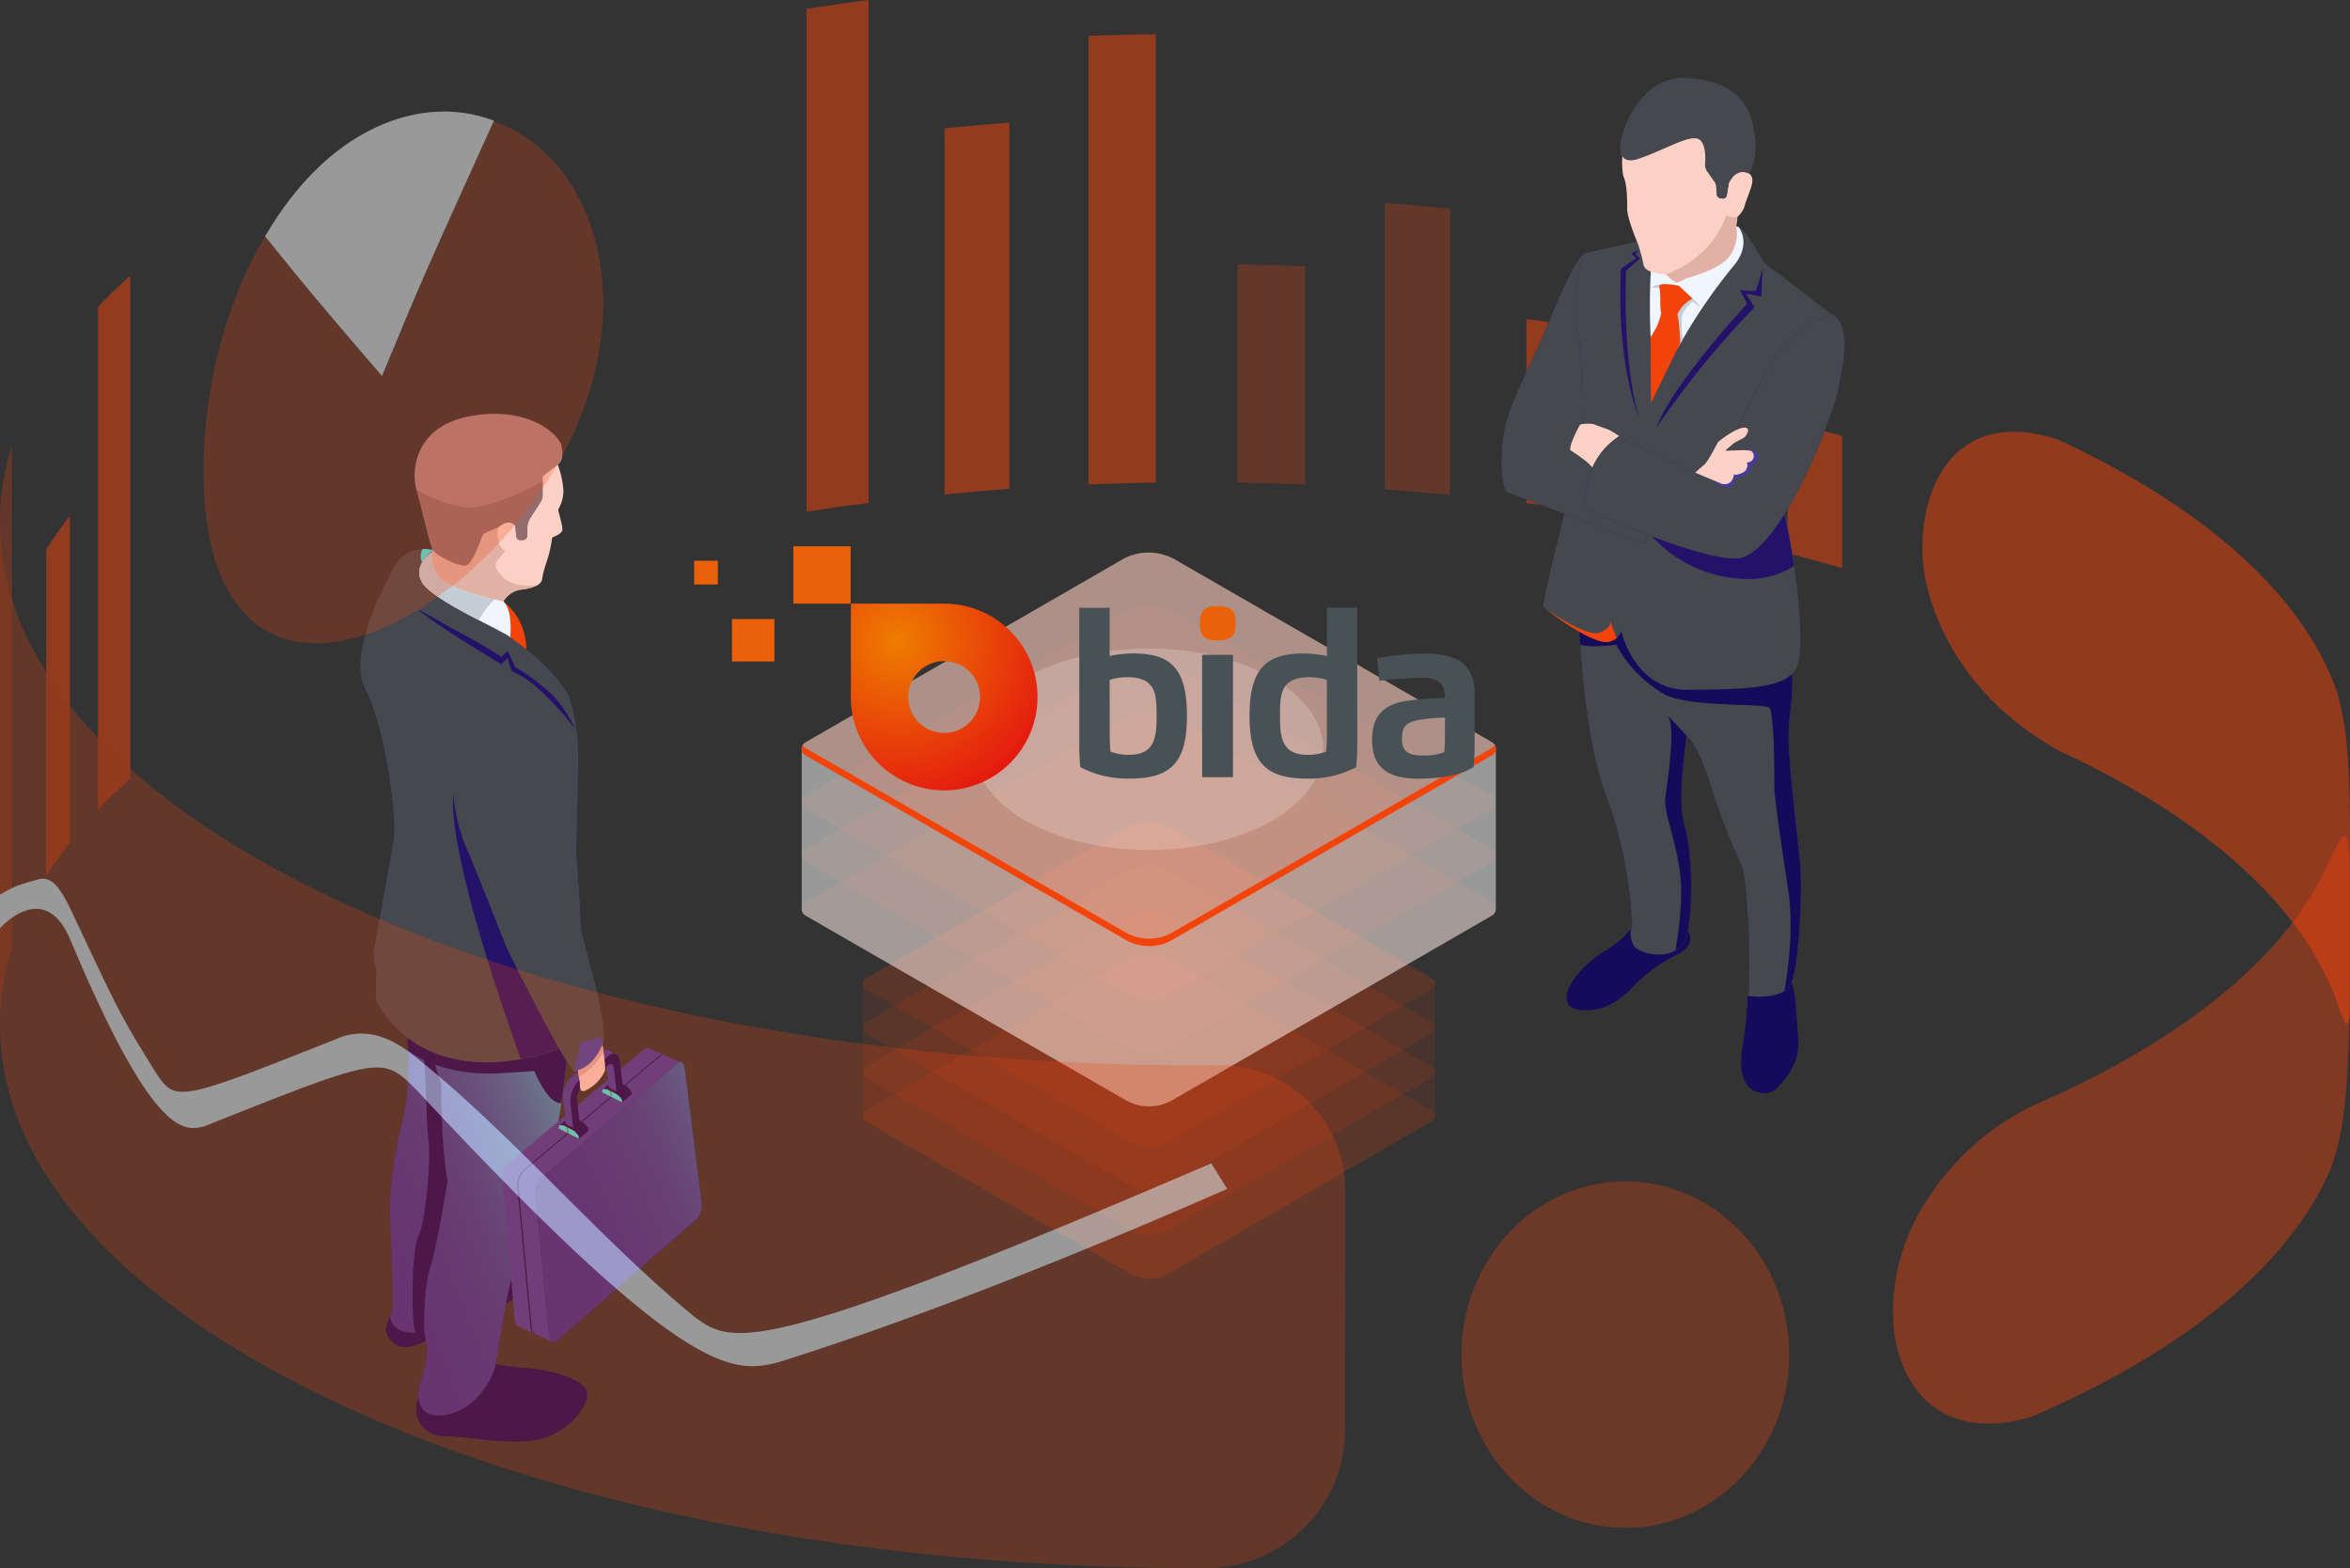 <svg xmlns="http://www.w3.org/2000/svg" xmlns:xlink="http://www.w3.org/1999/xlink" viewBox="0 0 410.52 273.93"><rect x="0" y="0" width="410.52" height="273.93" fill="#333333" stroke="none"/><defs><style>.cls-1,.cls-3,.cls-6{opacity:0.5;}.cls-2,.cls-25,.cls-27,.cls-28,.cls-3,.cls-5{fill:#f2430a;}.cls-4,.cls-5{opacity:0.11;}.cls-26,.cls-6,.cls-7{fill:#fff;}.cls-7{opacity:0.2;}.cls-8{fill:#160a5b;}.cls-9{fill:#24126a;}.cls-10{fill:#45494f;}.cls-11{fill:#f0f6ff;}.cls-12{fill:#fcd1c5;}.cls-13{fill:#453c9e;}.cls-14{fill:#c4ccd6;}.cls-15{fill:#e2b1a6;}.cls-16{fill:url(#Áåçûìÿííûé_ãğàäèåíò_42);}.cls-17{fill:url(#Áåçûìÿííûé_ãğàäèåíò_2);}.cls-18{fill:#aa8383;}.cls-19{fill:#936d6d;}.cls-20{fill:url(#Áåçûìÿííûé_ãğàäèåíò_44);}.cls-21{fill:url(#Áåçûìÿííûé_ãğàäèåíò_2-2);}.cls-22{fill:#722318;}.cls-23{fill:url(#Áåçûìÿííûé_ãğàäèåíò_2-3);}.cls-24{fill:#4846a5;}.cls-25{opacity:0.5;}.cls-27{opacity:0.4;}.cls-28{opacity:0.3;}.cls-29,.cls-30,.cls-31,.cls-34{fill-rule:evenodd;}.cls-29{fill:url(#GradientFill_1);}.cls-30,.cls-33{fill:none;}.cls-31,.cls-32{fill:#ea6109;}.cls-34{fill:#485156;}</style><linearGradient id="&#xC1;&#xE5;&#xE7;&#xFB;&#xEC;&#xFF;&#xED;&#xED;&#xFB;&#xE9;_&#xE3;&#x11F;&#xE0;&#xE4;&#xE8;&#xE5;&#xED;&#xF2;_42" x1="115.14" y1="197.81" x2="68.38" y2="216.84" gradientUnits="userSpaceOnUse"><stop offset="0" stop-color="#42e8e0"></stop><stop offset="0" stop-color="#42e6df"></stop><stop offset="0.14" stop-color="#40b6cb"></stop><stop offset="0.27" stop-color="#3e8db9"></stop><stop offset="0.41" stop-color="#3c6baa"></stop><stop offset="0.55" stop-color="#3b519f"></stop><stop offset="0.69" stop-color="#3a3f97"></stop><stop offset="0.84" stop-color="#393493"></stop><stop offset="1" stop-color="#393091"></stop></linearGradient><linearGradient id="&#xC1;&#xE5;&#xE7;&#xFB;&#xEC;&#xFF;&#xED;&#xED;&#xFB;&#xE9;_&#xE3;&#x11F;&#xE0;&#xE4;&#xE8;&#xE5;&#xED;&#xF2;_2" x1="-1185.38" y1="18.46" x2="-1183.28" y2="18.46" gradientTransform="matrix(-1, -0.09, -0.09, 1, -1103.66, -24.65)" gradientUnits="userSpaceOnUse"><stop offset="0" stop-color="#5761d7"></stop><stop offset="0.07" stop-color="#5472d8"></stop><stop offset="0.28" stop-color="#4e9cdb"></stop><stop offset="0.48" stop-color="#49bddd"></stop><stop offset="0.67" stop-color="#45d5df"></stop><stop offset="0.85" stop-color="#43e3e0"></stop><stop offset="1" stop-color="#42e8e0"></stop></linearGradient><linearGradient id="&#xC1;&#xE5;&#xE7;&#xFB;&#xEC;&#xFF;&#xED;&#xED;&#xFB;&#xE9;_&#xE3;&#x11F;&#xE0;&#xE4;&#xE8;&#xE5;&#xED;&#xF2;_44" x1="147.15" y1="192.48" x2="99.38" y2="213.73" gradientUnits="userSpaceOnUse"><stop offset="0" stop-color="#42e8e0"></stop><stop offset="0.11" stop-color="#40c1cf"></stop><stop offset="0.25" stop-color="#3e91bb"></stop><stop offset="0.4" stop-color="#3c6cab"></stop><stop offset="0.53" stop-color="#3b519f"></stop><stop offset="0.64" stop-color="#3a4198"></stop><stop offset="0.73" stop-color="#3a3b96"></stop><stop offset="0.84" stop-color="#393493"></stop><stop offset="1" stop-color="#393091"></stop></linearGradient><linearGradient id="&#xC1;&#xE5;&#xE7;&#xFB;&#xEC;&#xFF;&#xED;&#xED;&#xFB;&#xE9;_&#xE3;&#x11F;&#xE0;&#xE4;&#xE8;&#xE5;&#xED;&#xF2;_2-2" x1="-1219.7" y1="116.49" x2="-1216.01" y2="116.49" xlink:href="#&#xC1;&#xE5;&#xE7;&#xFB;&#xEC;&#xFF;&#xED;&#xED;&#xFB;&#xE9;_&#xE3;&#x11F;&#xE0;&#xE4;&#xE8;&#xE5;&#xED;&#xF2;_2"></linearGradient><linearGradient id="&#xC1;&#xE5;&#xE7;&#xFB;&#xEC;&#xFF;&#xED;&#xED;&#xFB;&#xE9;_&#xE3;&#x11F;&#xE0;&#xE4;&#xE8;&#xE5;&#xED;&#xF2;_2-3" x1="-1226.7" y1="109.48" x2="-1223.01" y2="109.48" xlink:href="#&#xC1;&#xE5;&#xE7;&#xFB;&#xEC;&#xFF;&#xED;&#xED;&#xFB;&#xE9;_&#xE3;&#x11F;&#xE0;&#xE4;&#xE8;&#xE5;&#xED;&#xF2;_2"></linearGradient><radialGradient id="GradientFill_1" cx="156.79" cy="111.97" r="34.68" gradientUnits="userSpaceOnUse"><stop offset="0" stop-color="#ee7d00"></stop><stop offset="1" stop-color="#e20613"></stop></radialGradient></defs><title>bida_crm_bulut</title><g id="katman_2" data-name="katman 2"><g id="&#xD1;&#xEB;&#xEE;&#xE9;_1" data-name="&#xD1;&#xEB;&#xEE;&#xE9; 1"><g class="cls-1"><path class="cls-2" d="M312.27,73.55q4.85,1.26,9.54,2.62V99.24q-4.69-1.37-9.54-2.62V73.55Z"></path><path class="cls-3" d="M290.15,74.51q5.19,1,10.24,2.11V93.77q-5-1.12-10.24-2.11V74.51Z"></path><path class="cls-2" d="M266.65,55.73q5.49.71,10.85,1.56V89.45q-5.36-.84-10.85-1.56V55.73Z"></path><path class="cls-3" d="M241.94,35.45q5.74.41,11.38,1v50q-5.63-.55-11.38-1v-50Z"></path><path class="cls-3" d="M216.17,46.18q6,.09,11.85.33V84.63q-5.88-.24-11.85-.33V46.18Z"></path><path class="cls-2" d="M190.16,6.28Q196,6,201.9,6V84.29q-5.91.09-11.74.33V6.28Z"></path><path class="cls-2" d="M165,22.41q5.61-.55,11.32-1V85.38q-5.71.41-11.32,1V22.41Z"></path><path class="cls-2" d="M140.9,1.54Q146.25.71,151.72,0V87.84q-5.47.71-10.82,1.54V1.54Z"></path></g><g class="cls-4"><path class="cls-2" d="M196.81,167.69a7.67,7.67,0,0,1,7.66,0L250.14,194a1.08,1.08,0,0,1,0,1.87l-46,26.59a6.76,6.76,0,0,1-6.76,0l-46.12-26.56a1.08,1.08,0,0,1,0-1.87Z"></path></g><g class="cls-4"><path class="cls-2" d="M196.81,160a7.67,7.67,0,0,1,7.66,0l45.67,26.31a1.08,1.08,0,0,1,0,1.87l-46,26.59a6.76,6.76,0,0,1-6.76,0l-46.12-26.56a1.08,1.08,0,0,1,0-1.87Z"></path></g><g class="cls-4"><path class="cls-2" d="M196.81,152.3a7.67,7.67,0,0,1,7.66,0l45.67,26.31a1.08,1.08,0,0,1,0,1.87l-46,26.59a6.76,6.76,0,0,1-6.76,0L151.21,180.5a1.08,1.08,0,0,1,0-1.87Z"></path></g><g class="cls-4"><path class="cls-2" d="M196.81,144.61a7.67,7.67,0,0,1,7.66,0l45.67,26.31a1.08,1.08,0,0,1,0,1.87l-46,26.59a6.76,6.76,0,0,1-6.76,0L151.21,172.8a1.08,1.08,0,0,1,0-1.87Z"></path></g><path class="cls-5" d="M151.21,170.93l45.6-26.33a7.67,7.67,0,0,1,7.66,0l45.67,26.31a1.07,1.07,0,0,1,.54.93v23.08a1.07,1.07,0,0,1-.54.93l-46,26.59a6.76,6.76,0,0,1-6.76,0l-46.12-26.56a1.07,1.07,0,0,1-.54-.93V171.87h0A1.07,1.07,0,0,1,151.21,170.93Z"></path><g class="cls-4"><path class="cls-2" d="M196,125.74a9.3,9.3,0,0,1,9.29,0l55.37,31.9a1.31,1.31,0,0,1,0,2.26l-55.84,32.24a8.2,8.2,0,0,1-8.2,0L140.7,159.93a1.31,1.31,0,0,1,0-2.26Z"></path></g><g class="cls-4"><path class="cls-2" d="M196,116.41a9.3,9.3,0,0,1,9.29,0l55.37,31.9a1.31,1.31,0,0,1,0,2.26l-55.84,32.24a8.2,8.2,0,0,1-8.2,0L140.7,150.6a1.31,1.31,0,0,1,0-2.26Z"></path></g><g class="cls-4"><path class="cls-2" d="M196,107.09a9.3,9.3,0,0,1,9.29,0L260.65,139a1.31,1.31,0,0,1,0,2.26l-55.84,32.24a8.2,8.2,0,0,1-8.2,0L140.7,141.27a1.31,1.31,0,0,1,0-2.26Z"></path></g><g class="cls-4"><path class="cls-2" d="M196,97.76a9.3,9.3,0,0,1,9.29,0l55.37,31.9a1.31,1.31,0,0,1,0,2.26l-55.84,32.24a8.2,8.2,0,0,1-8.2,0L140.7,131.95a1.31,1.31,0,0,1,0-2.26Z"></path></g><path class="cls-6" d="M140.7,129.68,196,97.76a9.3,9.3,0,0,1,9.29,0l55.37,31.9a1.3,1.3,0,0,1,.65,1.13v28a1.3,1.3,0,0,1-.65,1.13l-55.84,32.24a8.2,8.2,0,0,1-8.2,0L140.7,159.93a1.3,1.3,0,0,1-.65-1.13v-28h0A1.3,1.3,0,0,1,140.7,129.68Z"></path><g class="cls-4"><path class="cls-2" d="M196,97.76a9.3,9.3,0,0,1,9.29,0l55.37,31.9a1.31,1.31,0,0,1,0,2.26l-55.84,32.24a8.2,8.2,0,0,1-8.2,0L140.7,131.95a1.31,1.31,0,0,1,0-2.26Z"></path></g><path class="cls-2" d="M140.7,130.66l55.92,32.21a8.2,8.2,0,0,0,8.2,0l55.84-32.24a1.29,1.29,0,0,0,.48-.49,1.31,1.31,0,0,1-.48,1.78l-55.84,32.24a8.2,8.2,0,0,1-8.2,0L140.7,131.95a1.31,1.31,0,0,1-.48-1.78A1.3,1.3,0,0,0,140.7,130.66Z"></path><path class="cls-7" d="M179.12,143.33c11.91,6.87,31.21,6.87,43.12,0s11.91-18,0-24.89-31.21-6.87-43.12,0S167.21,136.45,179.12,143.33Z"></path><path class="cls-8" d="M285.1,162.05s-.74.77-1.51,1.68a20.52,20.52,0,0,1-3.84,2.74c-.91.56-5.07,3.72-5.94,6.82s2.1,3.52,5.15,3,5.88-3.35,6.71-4.36a28.42,28.42,0,0,1,7.44-5.24c3.73-1.93,1.48-4.53,1.48-4.53Z"></path><path class="cls-8" d="M312.81,171.28a11.55,11.55,0,0,1,.79,3.19c.17,1.8.43,5.69.52,6.83a9.64,9.64,0,0,1-1.87,6.6c-2,2.67-3,3.72-5.71,2.67s-2.6-5.52-2.13-7.82a63.75,63.75,0,0,0,.86-8,1.6,1.6,0,0,1,.15-.89Z"></path><path class="cls-9" d="M275.9,109.29s.56,20.51,5.34,31.4a79.16,79.16,0,0,1,3.88,21,4.08,4.08,0,0,0,.33,3.56c1.12,1.6,8.14,3.06,9.3-2.19s.71-15.06-.56-19.15.45-15.37.45-15.37,1.92,1.23,4.43,9.33a105.76,105.76,0,0,0,5.23,13.43c.86,2.24,1.66,16,1.11,22.68,0,0,5.68.81,7.33-1.91s2.19-16.77,1.78-21.25-2.29-18.83-2-23.27,1.18-8,.17-12.48-31-14.29-31-14.29Z"></path><path class="cls-10" d="M275.9,109.29s.56,20.51,5.34,31.4a79.16,79.16,0,0,1,3.88,21,4.08,4.08,0,0,0,.33,3.56c1.12,1.6,8.14,3.06,9.3-2.19s.71-15.06-.56-19.15.45-15.37.45-15.37,1.92,1.23,4.43,9.33a105.76,105.76,0,0,0,5.23,13.43c.86,2.24,1.66,16,1.11,22.68,0,0,5.68.81,7.33-1.91s2.19-16.77,1.78-21.25-2.29-18.83-2-23.27,1.18-8,.17-12.48-31-14.29-31-14.29Z"></path><path class="cls-8" d="M312.48,127.53c.26-4.44,1.18-8,.17-12.48-.38-1.67-4.86-4.1-10.3-6.49-9.18-.84-20.81-1.81-21.62-1.69a30.17,30.17,0,0,0-4.19,1.46l-.64,1s0,1.25.16,3.28c2.14.64,6.26,0,6.26,0a22.18,22.18,0,0,0,8.6,8.76c4.45,2.21,17.46,1.45,18.21,2.29s.89,12.07.81,13.49,1.23,10.42,2.44,18.36-.62,17.32-.68,17.63a3.21,3.21,0,0,0,1-1c1.64-2.72,2.19-16.77,1.78-21.25S312.22,132,312.48,127.53Z"></path><path class="cls-10" d="M285.94,42.21s-6.65,1.52-8.89,2a1.15,1.15,0,0,0-.81.7,27.19,27.19,0,0,0-1,14.14,70.34,70.34,0,0,1,1,15.26l-3.08,16s-3.87,15.25-3.53,15.67,8.91,6.94,11.59,6,1.8-2.44,1.8-2.44,2.17,11.05,11.78,10.95,17.46-.08,19.09-4-.45-20.21-2.14-26.67S306,70.58,306,70.58L320.07,55l-12-9.19s-2.87-5.34-4.05-6-1.8-.1-1.8-.1Z"></path><path class="cls-2" d="M281.36,108.53c0,.55-.32,1.38-2,2s-6.44-2.14-9.43-4.23c1.5,1.24,8.86,6.62,11.31,5.78a4.38,4.38,0,0,0,1.21-.6A19.67,19.67,0,0,1,281.36,108.53Z"></path><path class="cls-11" d="M303.73,39.67s2.46,3-1.08,7A95.74,95.74,0,0,0,293.54,60c-2,3.45-3.83,5.3-4.88,8.26,0,0-.15-3.53-.29-9a118.22,118.22,0,0,1,0-11.82C288.88,44.68,301,38.32,303.73,39.67Z"></path><path class="cls-12" d="M294.54,48.61s-1.26.78-1.69.72S291,47.91,291,47.91s-3.49-.06-3.87-1.56a32.4,32.4,0,0,0-1-3.78c-.35-.78-1.86-4.5-1.87-6s0-4.21-.61-5.64S282.16,15.17,296,15.57s9.53,14.76,9.53,14.76,1,.43.4,2.28-.75,2-1.06,3a4.08,4.08,0,0,1-1.34,2.25l-.23,1.7a6.83,6.83,0,0,1-1.06,5.13C300.49,47.17,294.54,48.61,294.54,48.61Z"></path><path class="cls-9" d="M276.67,44.41s-1.47.22-6.26,12.25c-2.67,6.71-6.79,13.66-7.66,18.65s-.39,10.32.6,10.7,18.13,6.79,23.51,8.82a.51.51,0,0,0,.68-.39l1.48-8.3L278.36,82a15.26,15.26,0,0,0-3.94-3.41s2.14-3.94,2-5,.19-12.2-1.06-16.73S276.67,44.41,276.67,44.41Z"></path><path class="cls-10" d="M276.67,44.41s-1.47.22-6.26,12.25c-2.67,6.71-6.79,13.66-7.66,18.65s-.39,10.32.6,10.7,18.13,6.79,23.51,8.82a.51.51,0,0,0,.68-.39l1.48-8.3L278.36,82a15.26,15.26,0,0,0-3.94-3.41s2.14-3.94,2-5,.19-12.2-1.06-16.73S276.67,44.41,276.67,44.41Z"></path><path class="cls-12" d="M282.91,76.21a21.4,21.4,0,0,0-1.83-1.13c-.36-.14-2.33-.81-2.7-1a7.41,7.41,0,0,0-2,0,.62.62,0,0,0-.49.32c-.45.84-1.72,3.29-1.58,4.23,0,0,3.55,2.24,3.95,3.24l.57.12S281.21,76.94,282.91,76.21Z"></path><path class="cls-9" d="M311.72,89.93c-.41-1.56-1-3.48-1.54-5.51l-21.59,9.26a22.77,22.77,0,0,0,17.79,7.44,14.88,14.88,0,0,0,7-2.22A86.12,86.12,0,0,0,311.72,89.93Z"></path><path class="cls-9" d="M320.07,55s-5.7.78-10.3,8.08a110.37,110.37,0,0,0-8,15.73l-.16.95a3.84,3.84,0,0,1-5.35,2.88c-4.86-2.17-12.05-5.45-13.39-6.43a12.38,12.38,0,0,0-5.48,8c-.94,4.48-.7,4.5-.7,4.5s19.18,8.95,26.58,8.86,16.8-24.44,17.84-29.47S323.33,56.43,320.07,55Z"></path><path class="cls-10" d="M320.07,55s-5.7.78-10.3,8.08a110.37,110.37,0,0,0-8,15.73l-.16.95a3.84,3.84,0,0,1-5.35,2.88c-4.86-2.17-12.05-5.45-13.39-6.43a12.38,12.38,0,0,0-5.48,8c-.94,4.48-.7,4.5-.7,4.5s19.18,8.95,26.58,8.86,16.8-24.44,17.84-29.47S323.33,56.43,320.07,55Z"></path><path class="cls-13" d="M299.06,83.77s2.42,2.26,3.47,1,.74-1.38.74-1.38,2.18,0,2.44-1.38,1.34-.64,1.4-2.16-1.76-1.21-1.76-1.21Z"></path><path class="cls-12" d="M296.14,82.56s.67-.62,1.52-1.34,2.25-3.73,2.48-4,3.13-2.48,4.52-2.52.36,1.52,0,1.74-1.68.9-1.68.9-1.4,1.18-1.56,1.35,3.9-.28,4.54.12a1.1,1.1,0,0,1,0,1.71,1.59,1.59,0,0,1-.8.27,1.41,1.41,0,0,1-.76,1.79c-1.22.57-1.5.25-1.5.25s-.1,2.11-2.11,1.69Z"></path><path class="cls-10" d="M283.38,23.6s-1.81,5.74,2.94,4.11,9-4.37,10.54-3.33c1.14.79,1.08,3.22,1,4.34a1.65,1.65,0,0,0,.29,1.07l1.41,2a1.57,1.57,0,0,1,.27.78l.1,1.42a.71.71,0,0,0,.67.66l.32,0a.71.71,0,0,0,.74-.59L302,32s1.12-2.81,3.48-1.71c0,0,1.58-2.12,1.06-6.66s-2.56-9.26-11.47-10S283.38,23.6,283.38,23.6Z"></path><path class="cls-14" d="M297,53.67l-1.33-1a7.19,7.19,0,0,0-1.71,2.11c-.48,1.09,0,4.54,0,4.54l-.41.7-.5-.91L292.62,55s.45-3,.5-3.09,2.57.27,2.57.27A5.23,5.23,0,0,1,297,53.67Z"></path><path class="cls-14" d="M290.58,49.6a4.53,4.53,0,0,0-2.07.63s1.49.07,1.73.1S290.58,49.6,290.58,49.6Z"></path><path class="cls-2" d="M293.3,49.93l2.39,2.23A5.43,5.43,0,0,0,293,55s-2.6.49-2.84-.46,0-3.31-.3-4.37S293.3,49.93,293.3,49.93Z"></path><path class="cls-2" d="M290.26,54.49a13.24,13.24,0,0,1-.93,2.76c-.49.81-1,1.71-1,1.71l.06,11.47s4.22-8.69,5.13-10.46c0,0-.14-4.19-.54-5S290.26,54.49,290.26,54.49Z"></path><path class="cls-15" d="M301.59,37.54c-2.77,8-10.57,10.37-10.57,10.37s1.39,1.35,1.83,1.42,1.69-.72,1.69-.72,6-1.45,7.67-4a6.83,6.83,0,0,0,1.06-5.13l.23-1.7A1.88,1.88,0,0,1,301.59,37.54Z"></path><path class="cls-9" d="M307.93,46.9s-1.09,3.77-1.24,3.92a16.85,16.85,0,0,1-2.75-.16l1.27,2.4S292.09,67.13,289.37,74.7a160.55,160.55,0,0,1,17.14-21.05L305,51.3l2.68.52Z"></path><path class="cls-9" d="M286.37,43.57l-.7.8.82.76-2.43,2.19s-.74,15.39,2.22,25.59c0,0-4-9.35-3.11-26l2.63-1.78-.86-.85Z"></path><path class="cls-8" d="M294.64,128.53l.09.07-3.4-3.62c1.57,2.21-.24,12.35-.43,14.67s1.82,7.11,2.57,12.72-.79,13.61-.79,13.63a4.33,4.33,0,0,0,2.07-3c1.16-5.24.71-15.06-.56-19.15S294.64,128.53,294.64,128.53Z"></path><path class="cls-10" d="M300.91,34.72a.71.71,0,0,0,.74-.59L302,32s1.12-2.81,3.48-1.71c0,0,1.49-2,1.09-6.31-2.63,3.94-8.46,5.76-8.46,5.76l1.41,2a1.57,1.57,0,0,1,.27.78l.1,1.42a.71.71,0,0,0,.67.66Z"></path><path class="cls-8" d="M85.83,238.08a34.64,34.64,0,0,0,6,.87c2.95.12,11,1.72,10.77,4.72s-4.39,7.32-9.64,8-12-.87-15.44-.78a4.8,4.8,0,0,1-4.43-6.76C74.41,240.76,85.83,238.08,85.83,238.08Z"></path><path class="cls-8" d="M68.14,230S67,231.84,67.56,233s2,3.87,6.82,1.2,14-6.46,14-6.46,5.29-2.81,5-6.13-5.15-2.81-5.15-2.81Z"></path><path class="cls-9" d="M99.29,183s-2,21.56-6.37,29.73S87.3,236.2,86.38,239.1s-3.78,7.12-8.27,8-5.24-2.17-5-4,1.47-4.79,1.49-6.78a20.89,20.89,0,0,0-.51-3.82S68.92,234,68.14,230a11.26,11.26,0,0,0,.49-1.75c.07-.59-.44-15-.56-16.78a73.93,73.93,0,0,1,2.25-15.83c1.42-4.61.95-14.41.95-14.41l14.66-2Z"></path><path class="cls-16" d="M99.29,183s-2,21.56-6.37,29.73S87.3,236.2,86.38,239.1s-3.78,7.12-8.27,8-5.24-2.17-5-4,1.47-4.79,1.49-6.78a20.89,20.89,0,0,0-.51-3.82S68.92,234,68.14,230a11.26,11.26,0,0,0,.49-1.75c.07-.59-.44-15-.56-16.78a73.93,73.93,0,0,1,2.25-15.83c1.42-4.61.95-14.41.95-14.41l14.66-2Z"></path><path class="cls-8" d="M75.59,182.83a16.6,16.6,0,0,0,1.46,6.2s0,11.46,1.15,17.26c0,0-1.9,11.65-3.09,15.32s-1,10.9-1,10.9a5,5,0,0,1-1.43.25c-.84,0-.9-14.24.39-16.76s2.26-13.63,1.77-17-.32-13-1-14.71a2.15,2.15,0,0,1,.8-2.6Z"></path><path class="cls-2" d="M87.93,105.05a10.55,10.55,0,0,1,4,8.4l-3.16-.68S89.75,106.88,87.93,105.05Z"></path><path class="cls-8" d="M86.27,187.52c-9.72.3-15-4-15-4,0-1.36-.06-2.25-.06-2.25l14.66-2L99.29,183s-.4,4.25-1.23,9.69c-2.38.26-4.72-5.6-4.72-5.6l-6.67.42S96,187.22,86.27,187.52Z"></path><path class="cls-13" d="M97.41,183.27s-21.13,8.62-31.34-7.73a2.87,2.87,0,0,1-.41-1.61l.13-3.81a4,4,0,0,0-.2-1.41h0a6.06,6.06,0,0,1-.21-3c.79-4.26,2.93-15.84,3.43-19.06.61-3.92-1.47-19.61-5-26.41s5.42-21.76,5.42-21.76a5.75,5.75,0,0,1,6.44-2.31S71.64,99,73.86,102s8.92,5.43,8.92,5.43,12.35,6.41,16.58,14.21a32.61,32.61,0,0,1,1.58,9.18c.13,5.18-.44,17.63-.23,19.36s.87,13.59.8,14.15S97.41,183.27,97.41,183.27Z"></path><path class="cls-10" d="M97.41,183.27s-21.13,8.62-31.34-7.73a2.87,2.87,0,0,1-.41-1.61l.13-3.81a4,4,0,0,0-.2-1.41h0a6.06,6.06,0,0,1-.21-3c.79-4.26,2.93-15.84,3.43-19.06.61-3.92-1.47-19.61-5-26.41s5.42-21.76,5.42-21.76a5.75,5.75,0,0,1,6.44-2.31S71.64,99,73.86,102s8.92,5.43,8.92,5.43,12.35,6.41,16.58,14.21a32.61,32.61,0,0,1,1.58,9.18c.13,5.18-.44,17.63-.23,19.36s.87,13.59.8,14.15S97.41,183.27,97.41,183.27Z"></path><path class="cls-17" d="M73.71,98.29a3,3,0,0,1,.08-2.39,6.05,6.05,0,0,1,1.91.22A7.6,7.6,0,0,0,73.71,98.29Z"></path><path class="cls-9" d="M91,185s-12.44-33.6-11.85-45.79c.58-11.89,18.16,24.09,18.16,24.09l.09,19.94A38,38,0,0,1,91,185Z"></path><path class="cls-10" d="M97.72,145.34A54.62,54.62,0,0,1,97,137.1c-.05-4.78-1.4-12.7-10-11.33-12.22,1.95-7,19.07-5.65,22.06s6.69,16.57,7,17.34S97,182.83,100,186.89a.74.74,0,0,0,1.1.14c1.22-1,4-3.53,4.33-5.1.46-2-1.3-9.34-1.3-9.34s-4.76-18.3-5.16-19.15C98.66,152.79,98.45,149.79,97.72,145.34Z"></path><path class="cls-12" d="M87.72,105.44A4.31,4.31,0,0,1,90.94,103c2.24-.23,3.51-.85,3.74-1.68a15.91,15.91,0,0,1,.78-3.07,22.75,22.75,0,0,0,1-4.34c0-.07,1.69-.59,1.78-1.33s-.8-3.42-.7-3.63a6.72,6.72,0,0,0,.89-3.12,15.67,15.67,0,0,0-1-4.68c-.68-1.56-5.43-11-17.79-6.15s-3,15.42-4.23,22.22c0,0-1.11,1.43.93,3.86S84.31,104.05,87.72,105.44Z"></path><path class="cls-15" d="M76.35,101.08c-2-2.43-.93-3.86-.93-3.86a9.4,9.4,0,0,0,0-3l4.89.93s7.22-6.42,6.71-3,1.24,4.06,1.24,4.06l-1.48,1.89c-.38.48-.16,1.05.15,1.59C89,103.22,94,102.15,94,102.15a7.12,7.12,0,0,1-3.05.85,4.31,4.31,0,0,0-3.21,2.44C84.31,104.05,78.4,103.52,76.35,101.08Z"></path><path class="cls-18" d="M98,77.55s.86,2.54-.53,3.6-2.67,2.08-2.67,2.08v3.22a2.39,2.39,0,0,1-.38,1.31l-1.76,2.72a3.3,3.3,0,0,0-.53,1.77v1.32a.75.75,0,0,1-.66.75l-.46.05a.75.75,0,0,1-.82-.67L90,91.85s-.92-1.47-3,.28l-1.82.75A2,2,0,0,0,84.08,94c-.51,1.41-1.6,4.18-2.42,4.64-1.11.62-5.38-1.59-6-2.56s-2-7.49-2.91-10.6-.37-10.72,8.84-12.67S96.71,74.79,98,77.55Z"></path><path class="cls-19" d="M75.7,96.12c-.57-1-2-7.49-2.91-10.6A22.55,22.55,0,0,0,81,88.59c4.63.71,13.79-4.51,13.79-4.51v2.36a2.39,2.39,0,0,1-.38,1.31l-1.76,2.72a3.3,3.3,0,0,0-.53,1.77v1.32a.75.75,0,0,1-.66.75l-.46.05a.75.75,0,0,1-.82-.67L90,91.85s-.92-1.47-3,.28l-2.64,1.08s-1.61,4.84-2.71,5.46S76.27,97.09,75.7,96.12Z"></path><path class="cls-11" d="M75.52,96.42s-3.58,2.21-1.8,5.33,14.77,8.74,15.42,9.57c0,0,.51-4.69-1.21-6.28,0,0-9.94-1.94-11.48-4.47S75.52,96.42,75.52,96.42Z"></path><path class="cls-14" d="M75.52,96.42s-.6,1.63.93,4.15c1.17,1.92,7.14,3.49,10,4.15h0s-1.06.6-2.82,3.6c-4-2.07-8.84-4.73-9.88-6.57C71.94,98.63,75.52,96.42,75.52,96.42Z"></path><path class="cls-9" d="M73.1,106.43s5.78,3.31,8.6,4.81,5.91,3.5,5.91,3.5l1.08-1.08,1.3,2.85a38.64,38.64,0,0,1,6.52,4.89,22.7,22.7,0,0,1,3.89,5.81s-5.54-7.27-9.91-9.43l-1.17-.59-.66-2.26-1.07,1.13S74.86,108.41,73.1,106.43Z"></path><path class="cls-13" d="M88,204.52h0a2.89,2.89,0,0,1,.77-1.24l23.78-20c.63-.53,1.23-.12,1.35.9l2.78,23.24a3.73,3.73,0,0,1-.93,2.95l-20,17.27.69,6.72-6-2.75h0a1.45,1.45,0,0,1-.52-1.14L87.78,206.2A4.1,4.1,0,0,1,88,204.52Z"></path><path class="cls-13" d="M119,185.6l-5.62-2.43-.18-.08a.77.77,0,0,0-.68.22l-23.78,20a2.89,2.89,0,0,0-.77,1.24l.85.41h0l4.84,2.34,20.84-17.82h0Z"></path><path class="cls-9" d="M121.62,213,97.31,234.19c-.67.58-1.3.14-1.41-1l-2.36-24.42a3.78,3.78,0,0,1,1-2.94l23.73-20.07c.62-.53,1.23-.12,1.36.9L122.54,210A3.74,3.74,0,0,1,121.62,213Z"></path><path class="cls-20" d="M121.62,213,97.31,234.19c-.67.58-1.3.14-1.41-1l-2.36-24.42a3.78,3.78,0,0,1,1-2.94l23.73-20.07c.62-.53,1.23-.12,1.36.9L122.54,210A3.74,3.74,0,0,1,121.62,213Z"></path><path class="cls-8" d="M92.88,231.77l-2.29-24.35a3.78,3.78,0,0,1,1-2.93l23.75-20a.84.84,0,0,1,.56-.23.73.73,0,0,0-.76.19l-23.76,20a3.78,3.78,0,0,0-1,2.93l2.29,24.35c.07.77.37,1.26.79,1.27C93.15,232.86,92.94,232.41,92.88,231.77Z"></path><path class="cls-8" d="M101.59,195.92l-1.24-.62a1.19,1.19,0,0,0-.78-.14l-.1,0c-.12,0-.19.16-.17.35l0,.23,3.5,1.75,0-.23a1.08,1.08,0,0,0-.27-.57l-.12-.13A2.88,2.88,0,0,0,101.59,195.92Z"></path><polygon class="cls-8" points="101.14 198.93 102.82 197.51 99.35 195.26 97.7 196.64 101.14 198.93"></polygon><path class="cls-21" d="M99.91,197.33l-1.24-.62a1.19,1.19,0,0,0-.78-.14l-.1,0c-.12,0-.19.16-.17.35l0,.23,3.5,1.75,0-.23a1.08,1.08,0,0,0-.27-.57l-.12-.13A2.88,2.88,0,0,0,99.91,197.33Z"></path><polygon class="cls-22" points="99.16 197.93 99.06 196.91 99.16 196.96 99.27 197.99 99.16 197.93"></polygon><polygon class="cls-22" points="99.06 196.91 100.78 195.52 100.87 195.56 99.16 196.96 99.06 196.91"></polygon><path class="cls-8" d="M109.14,189.57,107.9,189a1.19,1.19,0,0,0-.77-.14l-.1,0c-.12,0-.19.16-.16.35l0,.22,3.49,1.73,0-.22a1.07,1.07,0,0,0-.27-.56l-.12-.13A2.9,2.9,0,0,0,109.14,189.57Z"></path><polygon class="cls-8" points="108.72 192.54 110.38 191.13 106.92 188.91 105.28 190.28 108.72 192.54"></polygon><path class="cls-23" d="M107.48,191l-1.24-.61a1.19,1.19,0,0,0-.77-.14l-.1,0c-.12,0-.19.16-.17.35l0,.22,3.49,1.73,0-.22a1.07,1.07,0,0,0-.27-.56l-.12-.13A2.89,2.89,0,0,0,107.48,191Z"></path><polygon class="cls-22" points="106.75 191.56 106.63 190.54 106.74 190.59 106.85 191.61 106.75 191.56"></polygon><polygon class="cls-22" points="106.63 190.54 108.34 189.17 108.43 189.22 106.74 190.59 106.63 190.54"></polygon><path class="cls-13" d="M98.39,192l.45,4.34,1.12-.95-.44-4.21a2.25,2.25,0,0,1,.67-1.77l4.84-4c.43-.36.84-.16.9.45l.46,4.17,1.11-.93L107,184.8c-.15-1.34-1-1.78-2-1l-5.16,4.31A5,5,0,0,0,98.39,192Z"></path><path class="cls-13" d="M106.73,185.11l-2-.2L99,190.28l-.25,3.32.12,2.77,1.29.65,0-3.46.07-2.36,1.2-1.71s2.16-1.75,2.18-1.8S106.73,185.11,106.73,185.11Z"></path><polygon class="cls-13" points="107.69 190.65 106.4 190.01 106.06 186.94 107.29 187.04 107.65 187.1 107.69 190.65"></polygon><path class="cls-13" d="M107.64,184.16l-1.38-.68s.36.75.37.75l.46.16Z"></path><path class="cls-8" d="M99.67,192.68l.45,4.34,1.12-.95-.45-4.22a2.26,2.26,0,0,1,.67-1.77l4.84-4.05c.43-.36.84-.16.91.45l.47,4.17,1.11-.94-.49-4.28c-.15-1.34-1-1.78-2-1l-5.16,4.31A5,5,0,0,0,99.67,192.68Z"></path><path class="cls-12" d="M105.08,181.75s.82,4.24.59,5.3a7,7,0,0,1-3.48,3.49c-1.22.38-.72-1.08-1-2a13.21,13.21,0,0,1-.23-2.91Z"></path><path class="cls-15" d="M101,185.65l4.12-3.9s.17.87.33,1.92a10.23,10.23,0,0,1-4.33,4.4A16.74,16.74,0,0,1,101,185.65Z"></path><path class="cls-24" d="M105.39,182.07s-1.46,4.56-5.12,5l1.24-5s3.09-.87,3.19-.88S105.39,182.07,105.39,182.07Z"></path><g class="cls-1"><path class="cls-25" d="M68,21.25c30.12-9.07,48,25.06,30.44,58C83.54,107.13,47.13,127.3,37.61,98c-5.6-17.25-1-59.53,27.53-75.48-7.68,4-13.31,9.59-18.84,18.78,10.51,12.93,11.37,14,20.44,24.42C77.48,40.31,78.35,38.23,86.3,21.07c-6.2-2.16-11.67-2.1-18.26.19Zm-2.11.87-.68.32.68-.32Zm1.53-.65.5-.19-.5.19Zm-.72.29-.71.31.71-.31Zm0,0,.58-.24-.58.24Z"></path><path class="cls-2" d="M17.11,53.61q2.64-2.77,5.65-5.45V136q-3,2.68-5.65,5.45V53.61Z"></path><path class="cls-2" d="M8.08,95.95a68,68,0,0,1,4.13-5.81v57a68,68,0,0,0-4.13,5.81v-57Z"></path><path class="cls-25" d="M0,162.15l.09.2.11-5.77-.2-.31v5.87Zm0,17V91.3q0-.84,0-1.69A45.24,45.24,0,0,1,2.1,77.78v87.84A45.24,45.24,0,0,0,0,177.45q0,.85,0,1.69Z"></path><polygon class="cls-2" points="0 162.15 0.09 162.36 0.2 156.59 0 156.28 0 162.15 0 162.15"></polygon><path class="cls-2" d="M65.24,22.44l-.1,0,.1,0ZM68,21.28l.08,0-.08,0ZM66,22.07l-.11,0,.11,0Zm1.28-.54h.14l-.14.06Z"></path><path class="cls-26" d="M66.73,21.77c9.81-4.09,16.9-1.63,19.56-.7C75.07,45.81,73.89,48.4,66.73,65.69,55.67,52.82,54,50.84,46.3,41.27c2.17-3.61,8.77-14.58,20.44-19.5Z"></path><path class="cls-25" d="M235,207.9a21.83,21.83,0,0,0-22-21.83q-3.81,0-7.64,0C91.18,185.17,0,142.87,0,91.25v65c8.21-3.17,9.06-3.54,12.4,4.1,15.33,32.54,18,31.81,21.6,31,32.67-13.06,32.26-12.11,40.58-3.46C89,202.83,118,232,127,234.34a31,31,0,0,0,9.72-.69c31.53-10.56,44-17.2,74.9-30.49l2.77,4.48c-11.42,5-45.94,18.56-77.71,28.57l-.23,1.58c-9,2.68-14.84-2.81-17-4.43-16.59-14-31.12-31.18-47.76-45.16-4.92-4.13-7.93-2.42-9.64-2-31,12.31-31,12.31-36,4.8-9.12-16.14-9.43-17.45-13.66-27.54-1-2.3-4.25-5.79-5.71-5.61-7,2-6,3.39-6.68,4.23v17C0,230.71,91.18,273,205.33,273.91q2.83,0,5.64,0a24.18,24.18,0,0,0,24-24.22Z"></path><path class="cls-26" d="M136.43,237.84c-8.13,2.08-15.81,4-63.62-47.39-6.05-6.08-6.05-6.08-37.11,6.3-3.52.86-8.85,2.15-23.53-32.87C7.63,153.53.07,162.06,0,162.15v-5.87c2.57-1.46,2.74-1.56,6.6-2.65a2.91,2.91,0,0,1,2.12.17c1,.54,2.07,1.75,3.89,5.61,8.46,18,8.46,18,14.55,27.87,3.59,5.33,3.59,5.33,32.74-6.24,2-.54,6.13-1.65,12.38,3.33,17.55,14,31.84,31.52,49.17,45.76,6.5,4.63,10.43,7.42,90.16-26.93l2.77,4.48c-11.42,5-46.17,20.14-77.95,30.14Z"></path></g><path class="cls-3" d="M336.22,100.37c1,5.83,5.36,20.5,23.21,30.64,25.42,11.74,43,27.16,48.92,44.39a40,40,0,0,0,1.53,3.71c.63-1,.63-1,.64-3.57V146.62c0-17-1-20.73-2.17-25.47-5.9-17.23-23.5-32.65-48.92-44.39-20.28-6.54-25.18,12.46-23.21,23.61Z"></path><path class="cls-27" d="M410.5,170.85c-.15,23.46-1.53,27.73-3.27,33.13-7.25,17.11-26.05,32.22-52.37,43.51-23,6.8-29.41-17.15-20-34.9a46.07,46.07,0,0,1,20-19.35c26.32-11.29,45.12-26.4,52.37-43.51a28.38,28.38,0,0,1,2-3.67l.59-.08c.45,1.25.63,1.77.69,8.18v16.69Z"></path><ellipse class="cls-28" cx="283.93" cy="236.63" rx="28.63" ry="30.26"></ellipse><path class="cls-29" d="M148.63,121.76v.44h0a16.31,16.31,0,1,0,16.31-16.76H148.64v16.3Zm16.31-6.27a6.27,6.27,0,1,1-4.44,1.84A6.26,6.26,0,0,1,164.95,115.48Z"></path><path class="cls-30" d="M148.63,121.76v.44h0a16.31,16.31,0,1,0,16.31-16.76H148.64v16.3Zm16.31-6.27a6.27,6.27,0,1,1-4.44,1.84A6.26,6.26,0,0,1,164.95,115.48Z"></path><polygon class="cls-31" points="138.59 95.43 148.6 95.43 148.6 105.45 144.54 105.45 138.59 105.45 138.59 95.43"></polygon><polygon class="cls-30" points="138.59 95.43 148.6 95.43 148.6 105.45 144.54 105.45 138.59 105.45 138.59 95.43"></polygon><rect class="cls-32" x="127.87" y="108.14" width="7.41" height="7.41"></rect><rect class="cls-33" x="127.87" y="108.14" width="7.41" height="7.41"></rect><rect class="cls-32" x="121.26" y="97.96" width="4.14" height="4.14"></rect><rect class="cls-33" x="121.26" y="97.96" width="4.14" height="4.14"></rect><path class="cls-34" d="M188.53,130c0,1.45.06,2.68.18,4a17.76,17.76,0,0,0,8.56,2c7.1,0,10.08-2.56,10.08-10.95s-2.9-10.91-9.45-10.91a20.4,20.4,0,0,0-4.06.45v-8.43h-5.3V130Zm59.38,6c3.85,0,7.05-.54,9.51-2,.12-1.36.18-2.59.18-4v-9c0-5.5-3.94-6.83-8.69-6.83a50.59,50.59,0,0,0-8.37.81l.43,3.95a62.8,62.8,0,0,1,7.53-.54c2.77,0,3.91,1.1,3.91,3.52a58.22,58.22,0,0,0-6.82.54c-4.25.67-5.9,3-5.9,6.78,0,4.52,2.32,6.8,8.21,6.8Zm4.51-7.47a28.24,28.24,0,0,1-.13,2.87,9.91,9.91,0,0,1-3.76.57c-2.32,0-3.62-.59-3.62-2.84s.72-2.85,2.59-3.3a29,29,0,0,1,4.92-.48v3.18Zm-20.63-13.93a20.4,20.4,0,0,0-4.06-.45c-6.55,0-9.45,2.65-9.45,10.91s3,10.95,10.08,10.95a17.8,17.8,0,0,0,8.56-2c.12-1.36.18-2.59.18-4V106.13h-5.3v8.43Zm0,4.16v9.66a28.33,28.33,0,0,1-.13,2.87,8.82,8.82,0,0,1-3.31.56c-4.54,0-4.75-3.31-4.75-6.8,0-3.88.12-6.76,5.21-6.76a10.71,10.71,0,0,1,3,.47Zm-21.74,17h5.34V114.39H210v21.29Zm-16.21-17a10.71,10.71,0,0,1,3-.47c5.08,0,5.21,2.88,5.21,6.76,0,3.49-.21,6.8-4.75,6.8a8.77,8.77,0,0,1-3.31-.56,28.33,28.33,0,0,1-.13-2.87Z"></path><path class="cls-30" d="M188.53,130c0,1.45.06,2.68.18,4a17.76,17.76,0,0,0,8.56,2c7.1,0,10.08-2.56,10.08-10.95s-2.9-10.91-9.45-10.91a20.4,20.4,0,0,0-4.06.45v-8.43h-5.3V130Zm59.38,6c3.85,0,7.05-.54,9.51-2,.12-1.36.18-2.59.18-4v-9c0-5.5-3.94-6.83-8.69-6.83a50.59,50.59,0,0,0-8.37.81l.43,3.95a62.8,62.8,0,0,1,7.53-.54c2.77,0,3.91,1.1,3.91,3.52a58.22,58.22,0,0,0-6.82.54c-4.25.67-5.9,3-5.9,6.78,0,4.52,2.32,6.8,8.21,6.8Zm4.51-7.47a28.24,28.24,0,0,1-.13,2.87,9.91,9.91,0,0,1-3.76.57c-2.32,0-3.62-.59-3.62-2.84s.72-2.85,2.59-3.3a29,29,0,0,1,4.92-.48v3.18Zm-20.63-13.93a20.4,20.4,0,0,0-4.06-.45c-6.55,0-9.45,2.65-9.45,10.91s3,10.95,10.08,10.95a17.8,17.8,0,0,0,8.56-2c.12-1.36.18-2.59.18-4V106.13h-5.3v8.43Zm0,4.16v9.66a28.33,28.33,0,0,1-.13,2.87,8.82,8.82,0,0,1-3.31.56c-4.54,0-4.75-3.31-4.75-6.8,0-3.88.12-6.76,5.21-6.76a10.71,10.71,0,0,1,3,.47Zm-21.74,17h5.34V114.39H210v21.29Zm-16.21-17a10.71,10.71,0,0,1,3-.47c5.08,0,5.21,2.88,5.21,6.76,0,3.49-.21,6.8-4.75,6.8a8.77,8.77,0,0,1-3.31-.56,28.33,28.33,0,0,1-.13-2.87Z"></path><path class="cls-31" d="M212.73,111.87c2.39,0,3.13-.79,3.13-3s-.76-3-3.13-3-3.13.79-3.13,3S210.33,111.87,212.73,111.87Z"></path><path class="cls-30" d="M212.73,111.87c2.39,0,3.13-.79,3.13-3s-.76-3-3.13-3-3.13.79-3.13,3S210.33,111.87,212.73,111.87Z"></path></g></g></svg>